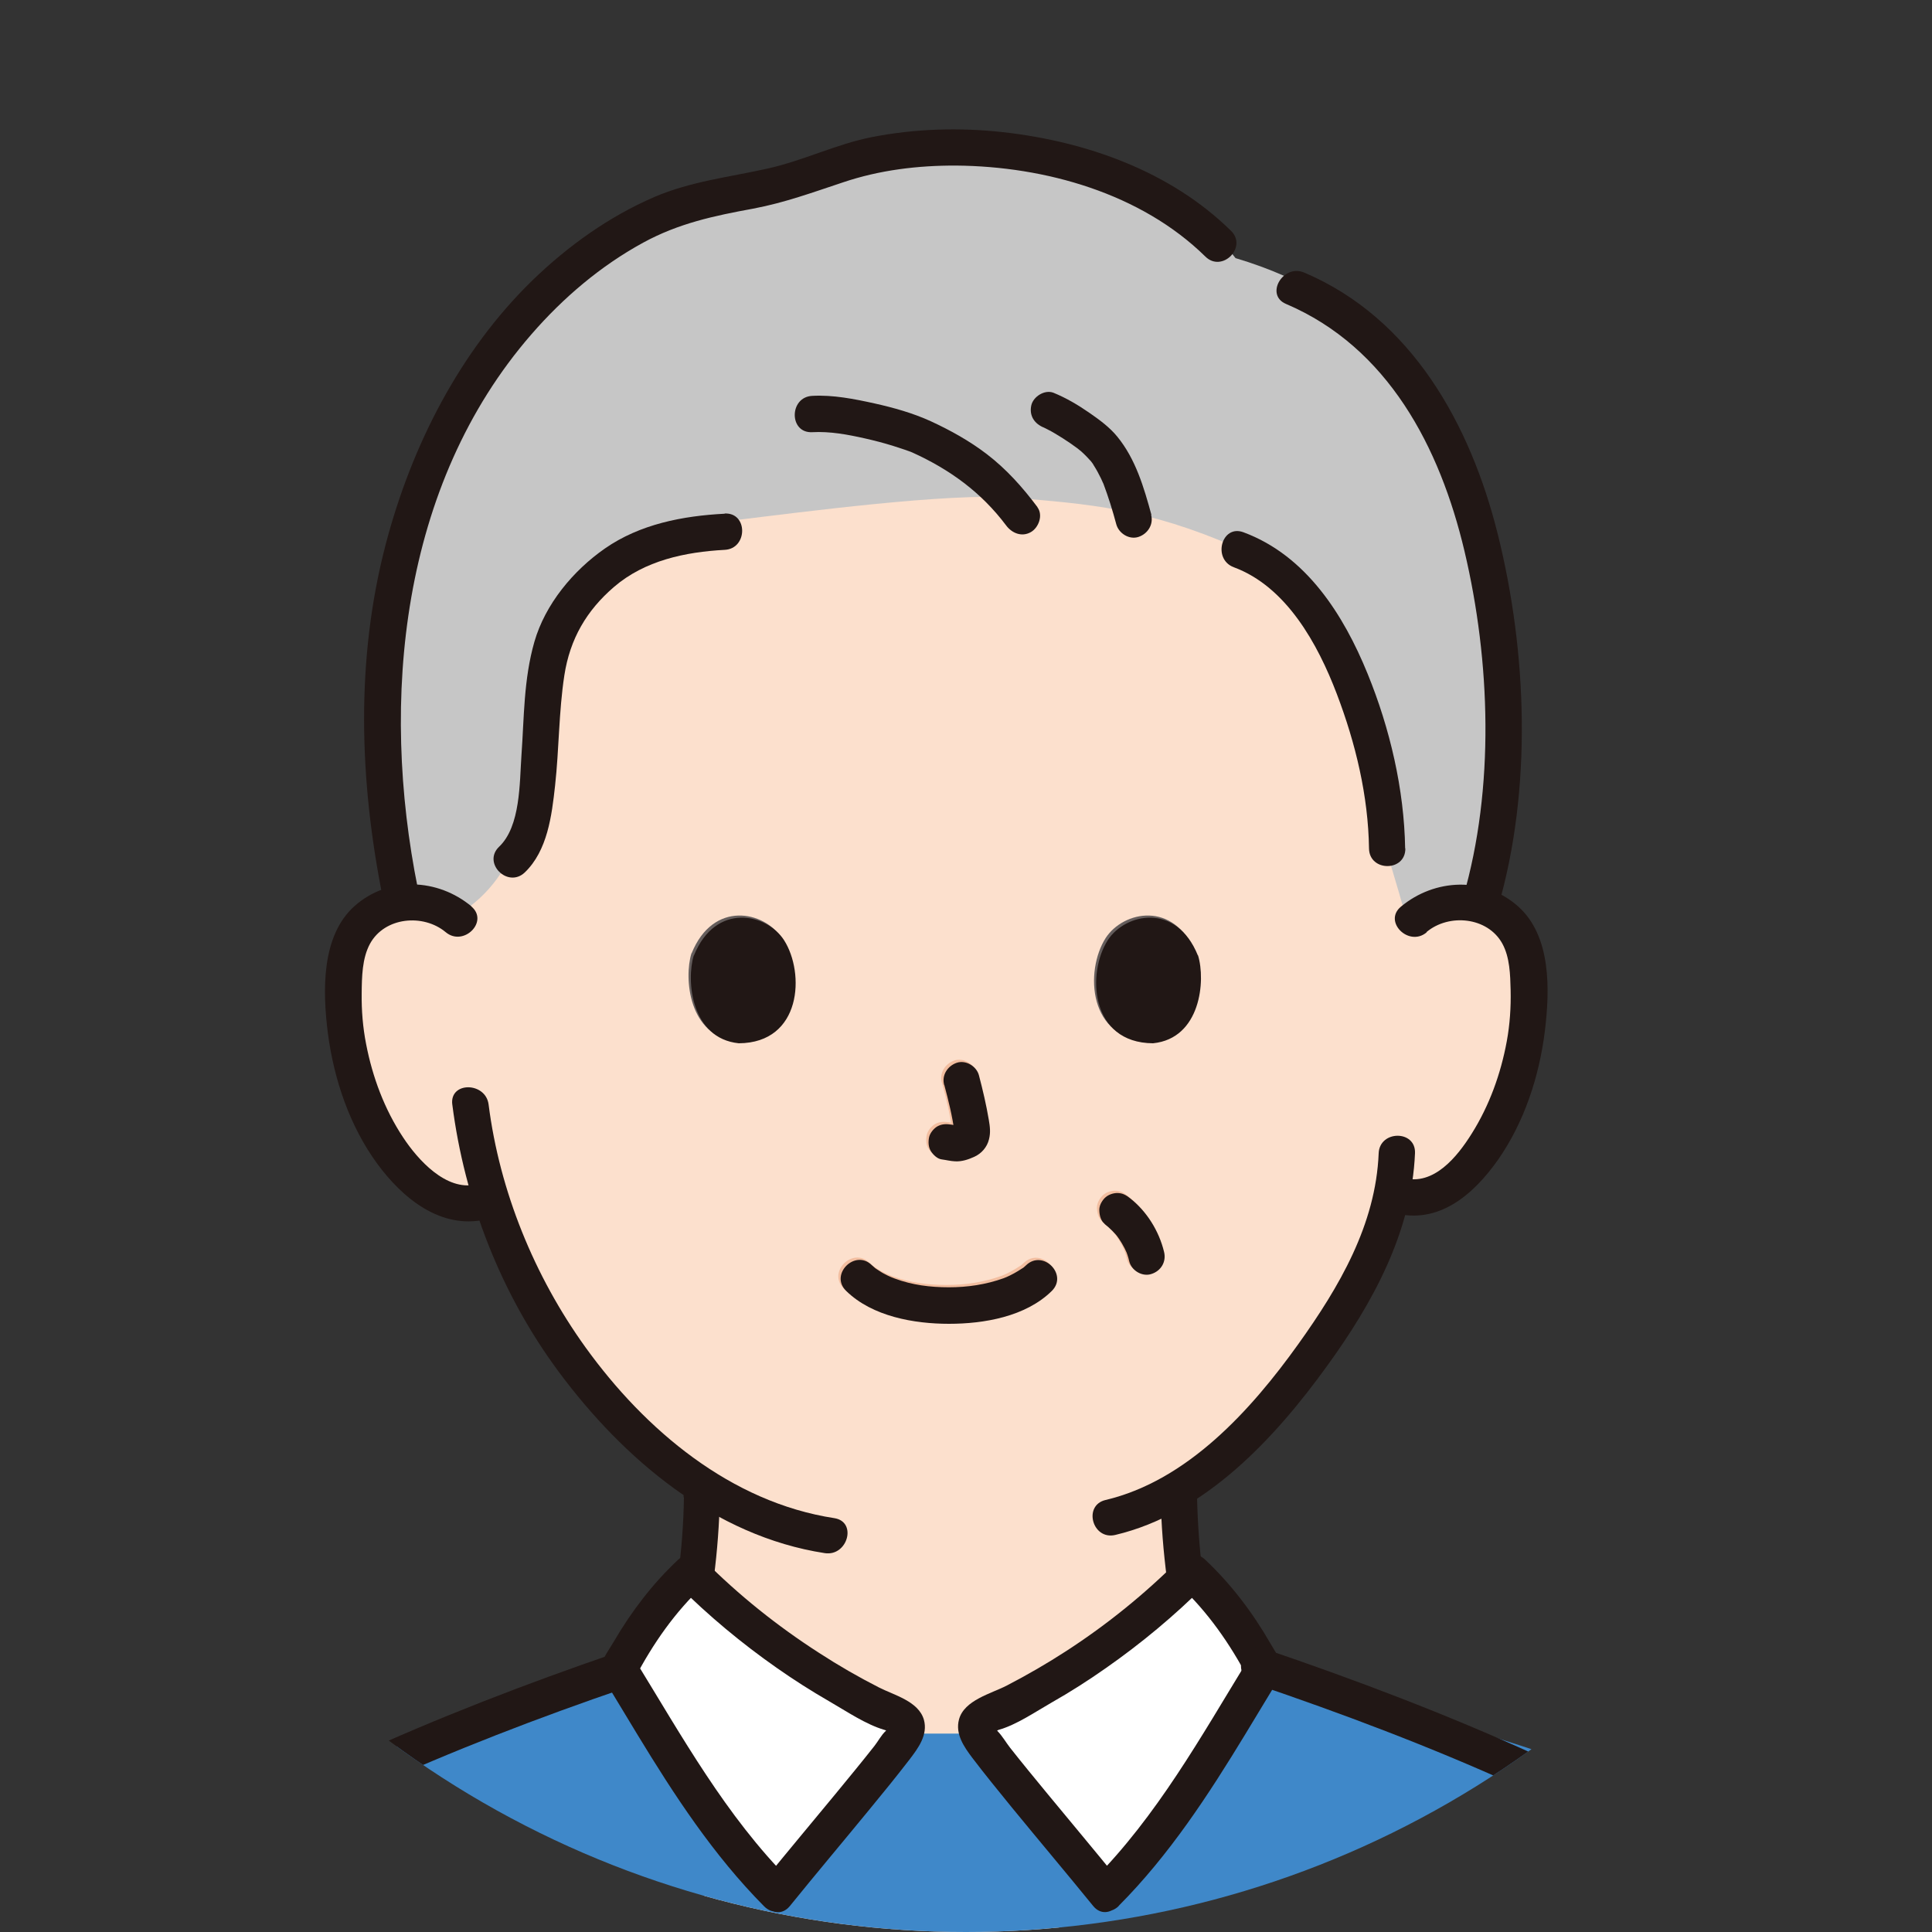 <?xml version="1.0" encoding="UTF-8"?><svg id="a" xmlns="http://www.w3.org/2000/svg" xmlns:xlink="http://www.w3.org/1999/xlink" viewBox="0 0 100 100"><rect x="0" y="0" width="100" height="100" fill="#333333" stroke="none"/><defs><style>.g{fill:none;}.h{fill:#fce0cd;}.i{fill:#fff;}.j{fill:#f2bea0;}.k{fill:#d9d9d9;}.l{fill:#c6c6c6;}.m{fill:#211715;}.n{fill:#3f88c9;}.o{fill:#645d5c;}.p{clip-path:url(#b);}</style><clipPath id="b"><circle class="g" cx="50" cy="50" r="50"/></clipPath></defs><g class="p"><g><g id="c"><path class="i" d="M96.76,105.69c-.98-3.02-2.47-6.2-5.21-7.28-.86,10.83-3.09,16.7-5.99,32.29-.62,3.36-1.11,31.85-.99,39.65,.55-.25,.92-.42,.92-.42,5.62-3.09,13.72-6.73,18.36-11.16,2.11-2.01,4.21-4.35,4.6-7.24,.24-1.77-.19-3.56-.62-5.3-3.3-13.28-6.9-26.49-10.8-39.6-.09-.31-.19-.62-.29-.93Z"/><path class="k" d="M90.34,99.03c4.86,1.1,5.89,8.1,7.05,12.06,1.78,6.1,3.5,12.22,5.15,18.35s3.29,12.05,4.67,18.13c.71,3.12,.25,5.71-1.79,8.2-1.55,1.9-3.43,3.53-5.43,4.93-4.69,3.29-9.95,5.67-14.96,8.42-1.06,.58-.11,2.2,.95,1.62,4.85-2.66,9.91-4.97,14.49-8.09,4.1-2.79,9.17-7,9.01-12.45-.09-3.17-1.25-6.38-2.03-9.43-.84-3.32-1.71-6.63-2.59-9.93-1.76-6.61-3.6-13.2-5.52-19.77-1.4-4.79-2.66-12.51-8.5-13.84-1.18-.27-1.68,1.54-.5,1.81h0Z"/><path class="i" d="M1.35,104.52c1-2.7,2.49-5.29,4.99-6.18,.86,10.87,3.08,16.73,5.99,32.36,.62,3.33,.99,31.45,.96,39.48-.58-.24-.99-.41-.99-.41-5.62-3.09-13.81-6.58-18.45-11-2.11-2.01-2.03-4.35-2.43-7.24-.24-1.77,.19-3.56,.62-5.3,3.3-13.28,4.72-26.49,8.62-39.6,.2-.69,.43-1.4,.69-2.1Z"/><path class="k" d="M6.87,97.22c-5,1.13-6.54,6.99-7.72,11.26-1.83,6.58-3.11,13.29-4.38,19.99-.62,3.31-1.24,6.62-1.93,9.92s-1.63,6.5-2.2,9.78c-.43,2.5-.18,5.43,.53,7.88s2.47,3.92,4.39,5.37c4.99,3.75,10.82,6.18,16.26,9.16,1.06,.58,2.01-1.04,.95-1.62-4.45-2.44-9.11-4.52-13.41-7.22-1.94-1.22-4.35-2.64-5.65-4.58-.65-.98-.9-2.14-1.06-3.29-.19-1.35-.43-2.76-.33-4.13,.22-3,1.31-6.03,1.94-8.96s1.25-6.14,1.84-9.22c1.15-6.06,2.25-12.13,3.71-18.13,.74-3.06,1.47-6.21,2.64-9.15,.93-2.31,2.33-4.67,4.93-5.26,1.18-.27,.68-2.07-.5-1.81h0Z"/><path class="h" d="M30.94,89c.34-.14,1.48-.62,1.67-.69,2.76-1,2.65-2.77,3-4.76,.39-2.24,.62-4.5,.61-6.77-2.02-1.32-3.91-3.06-5.62-5.11-2.68-3.2-4.29-6.64-5.24-9.58-.36,0-.59,.01-.59,.01-1.33,.36-2.35-.35-3.16-1-1.06-.85-1.82-1.98-2.4-3.15-1.2-2.41-1.72-5.1-1.49-7.74,.06-.67,.17-1.36,.51-1.96,.48-.86,1.43-1.49,2.48-1.65s2.16,.17,2.92,.85c0,0-4-24.83,24.75-24.83,26.41,0,24.67,24.83,24.67,24.83,.75-.68,1.87-1.01,2.92-.85s2,.79,2.48,1.65c.34,.6,.45,1.29,.51,1.96,.23,2.64-.29,5.33-1.49,7.74-.58,1.17-1.34,2.29-2.4,3.15-.81,.65-1.63,1.01-2.8,.66,0,0-.15,.01-.4,.03-.26,1.13-.62,2.11-.77,2.59-.78,2.11-4.89,9.23-10.2,12.54,0,2.23,.23,4.44,.61,6.63,.35,1.98,.24,3.76,3,4.76,.18,.07,1.72,.67,2.13,.85,0,0-3.1,11.59-19.35,11.59s-16.35-11.75-16.35-11.75Z"/><path class="l" d="M77.59,33.83c-.17-2.16-.5-4.31-1-6.3-1.82-7.24-5.47-12.04-12.64-14.17-4.5-5.89-15.58-7.66-22.1-4.61-.61,.28-3.31,.86-4.04,.95-5.15,.6-10.56,4.94-13.58,10.07-2.85,4.86-4.38,10.15-4.57,15.92-.12,3.42,.24,7.01,1.05,10.77l.03,.14c1.01-.14,2.07,.16,2.82,.8,2-1.07,2.82-3.02,2.82-3.02,2.74-2.33-.49-11.26,4.86-15.07,2.35-1.67,4.71-2.13,6.61-2.36,3.75-.46,11.31-1.45,14.53-1.19,3.94,.32,6.96,.54,11.61,2.57,5.48,2.09,7.64,11.11,7.69,15.46,0,0,.62,1.94,1.15,3.91,.74-.84,1.99-1.26,3.15-1.09,.19,.03,.38,.07,.56,.13,1.03-3.18,1.44-8.06,1.05-12.91Z"/><path class="n" d="M92.29,96.93c-1.18-.94-2.46-1.75-3.78-2.47-7.44-4.05-14.48-5.29-23.24-8.21v.03c-2.51,4.1-4.74,8.21-8.15,11.6-1-1.24-2.88-3.48-4.38-5.31-1.14-1.4-2.06-2.55-2.2-2.84h-3.87c-.14,.29-1.06,1.44-2.2,2.84-1.49,1.83-3.37,4.07-4.38,5.31-3.41-3.39-5.64-7.49-8.16-11.59-.04,.08-.09,.16-.13,.24-8.32,2.87-14.69,4.76-22.1,8.29-1.64,.78-2.81,1.17-3.98,2.11,.87,10.75,2.04,18.24,4.93,33.77,.68,3.68,.94,37.52,.94,41.28,0,8.05-.41,12.06-.87,20.35,17.26,.21,58.7,.42,75.7,.63-.23-7.91-.94-12.71-.94-20.98,0-3.76,.26-37.6,.94-41.28,2.89-15.53,4.99-23.02,5.86-33.77Z"/><path class="i" d="M57.12,97.87c3.41-3.39,5.65-7.5,8.17-11.6-.92-1.77-2.14-3.57-3.7-5-3.04,3.08-6.91,5.72-10.62,7.4-.22,.1-.47,.22-.54,.45-.06,.2,.03,.41,.12,.6,.14,.29,1.06,1.44,2.2,2.84,1.49,1.83,3.37,4.07,4.38,5.31Z"/><path class="i" d="M40.1,97.87c-3.41-3.39-5.65-7.5-8.17-11.6,.92-1.77,2.14-3.57,3.7-5,3.04,3.08,6.91,5.72,10.62,7.4,.22,.1,.47,.22,.54,.45,.06,.2-.03,.41-.12,.6-.14,.29-1.06,1.44-2.2,2.84-1.49,1.83-3.37,4.07-4.38,5.31Z"/><g id="d"><path class="j" d="M57.05,63.23c.28,.22,.53,.47,.74,.74l-.15-.19c.23,.3,.42,.62,.57,.97l-.09-.22c.09,.21,.16,.42,.21,.64,.12,.48,.68,.81,1.15,.65,.5-.16,.78-.64,.65-1.15-.26-1.07-.89-2.09-1.76-2.77-.2-.16-.39-.27-.66-.27-.23,0-.5,.1-.66,.27s-.29,.41-.27,.66c.01,.23,.08,.51,.27,.66h0Z"/><path class="j" d="M43.68,66.7c1.35,1.32,3.51,1.7,5.32,1.7s3.97-.37,5.32-1.7c.86-.85-.46-2.17-1.33-1.33-.04,.04-.25,.22-.16,.14,.12-.09-.04,.03-.07,.04-.06,.04-.12,.08-.19,.12-.26,.16-.55,.3-.74,.37-.92,.33-1.87,.47-2.84,.47s-1.9-.12-2.79-.45c-.21-.08-.16-.06-.38-.16-.14-.07-.28-.14-.41-.23-.1-.06-.2-.13-.3-.2,.21,.16-.06-.06-.11-.11-.86-.84-2.19,.48-1.33,1.33h0Z"/><path class="j" d="M48.76,56.05c.21,.79,.41,1.59,.52,2.4l-.03-.25c.01,.11,.02,.22,0,.33l.03-.25s-.01,.05-.01,.08c-.01,.11,.05-.1,.06-.12-.06,.1,.08-.1,.09-.1-.09,.1,.2-.11,.07-.06-.03,.01-.16,.07-.02,.02s.02,0-.01,0c-.07,.02-.13,.04-.2,.05l.25-.03c-.1,.01-.2,.01-.3,0l.25,.03c-.11-.02-.22-.04-.34-.06-.26-.04-.48-.04-.72,.09-.19,.11-.38,.34-.43,.56-.05,.24-.04,.51,.09,.72,.12,.19,.33,.4,.56,.43s.46,.09,.69,.1c.35,.02,.68-.09,.99-.23,.38-.17,.67-.5,.77-.91,.09-.35,.05-.66-.01-1.01-.13-.77-.31-1.54-.51-2.3-.12-.47-.68-.81-1.15-.65s-.79,.64-.65,1.15h0Z"/><path class="o" d="M35.79,49.34c-.4,1.3-.14,4.3,2.33,4.55,3.26-.02,3.43-3.64,2.34-5.34-.9-1.39-3.54-1.97-4.66,.79Z"/><path class="o" d="M61.9,49.34c.4,1.3,.14,4.3-2.33,4.55-3.26-.02-3.43-3.64-2.34-5.34,.9-1.39,3.54-1.97,4.66,.79Z"/></g></g><g id="e"><path class="m" d="M72.73,43.91c-.05-3.06-.79-6.21-1.94-9.03-1.25-3.07-3.19-6.13-6.43-7.33-1.13-.42-1.62,1.39-.5,1.81,2.73,1.01,4.35,3.98,5.33,6.55s1.63,5.29,1.67,8.01c.02,1.21,1.89,1.21,1.88,0h0Z"/><path class="m" d="M59.6,26.66c-.39-1.43-.82-2.9-1.77-4.06-.4-.49-.92-.87-1.44-1.23-.59-.41-1.2-.77-1.86-1.04-.46-.18-1.05,.2-1.15,.65-.12,.54,.17,.96,.65,1.15-.25-.1-.06-.03,0,0,.06,.03,.12,.06,.18,.09,.14,.07,.27,.14,.4,.22,.27,.16,.54,.33,.8,.51,.13,.09,.26,.19,.39,.28,.1,.07-.12-.1,.01,.01,.05,.04,.1,.08,.16,.13,.19,.17,.36,.35,.53,.54-.1-.11-.06-.08,.01,.02,.04,.05,.08,.11,.11,.17,.07,.11,.13,.21,.19,.32s.12,.23,.18,.35c.03,.07,.06,.14,.09,.2,.09,.2-.05-.13,.03,.06,.26,.69,.48,1.4,.67,2.11,.13,.47,.67,.81,1.15,.65s.79-.65,.65-1.15h0Z"/><path class="m" d="M53.7,26.25c-.77-1.03-1.61-1.97-2.63-2.75-.89-.68-1.88-1.23-2.9-1.7-.92-.42-1.92-.7-2.91-.92-1.04-.23-2.15-.45-3.22-.39-1.2,.06-1.21,1.94,0,1.88,.92-.05,1.83,.12,2.72,.32,.49,.11,.99,.24,1.47,.39,.32,.1,.83,.27,.99,.34,1.94,.88,3.57,2.06,4.86,3.78,.3,.4,.81,.61,1.28,.34,.4-.23,.64-.87,.34-1.28h0Z"/><path class="m" d="M37.51,26.59c-2.17,.11-4.39,.54-6.2,1.8-1.64,1.14-3.09,2.88-3.65,4.83s-.53,3.93-.67,5.88c-.1,1.41-.04,3.67-1.16,4.73-.87,.84,.45,2.16,1.33,1.33,1.18-1.13,1.4-2.95,1.57-4.49,.21-1.9,.19-3.82,.48-5.71s1.15-3.36,2.57-4.58c1.59-1.37,3.69-1.81,5.73-1.92,1.2-.06,1.21-1.94,0-1.88h0Z"/><path class="m" d="M73.84,48.24c1.16-.97,3.16-.78,3.92,.6,.39,.71,.41,1.62,.43,2.41,.02,.89-.04,1.78-.2,2.65-.31,1.68-.9,3.32-1.81,4.77-.75,1.2-1.97,2.72-3.54,2.3-1.17-.31-1.67,1.5-.5,1.81,2.32,.62,4.12-.94,5.39-2.74,1.36-1.94,2.14-4.32,2.43-6.66,.26-2.12,.35-4.94-1.4-6.48s-4.3-1.43-6.05,.03c-.93,.77,.41,2.1,1.33,1.33h0Z"/><path class="m" d="M71.36,59.69c-.15,3.71-2.05,6.93-4.16,9.88-2.44,3.41-5.74,7.07-9.98,8.07-1.17,.28-.68,2.08,.5,1.81,4.66-1.1,8.27-5.01,10.97-8.75,2.35-3.24,4.38-6.92,4.55-11.01,.05-1.21-1.83-1.2-1.88,0h0Z"/><path class="m" d="M24.41,46.92c-1.75-1.46-4.3-1.58-6.05-.03s-1.66,4.44-1.39,6.58c.31,2.39,1.13,4.82,2.56,6.77,1.3,1.77,3.27,3.4,5.6,2.88,1.18-.26,.68-2.07-.5-1.81-1.55,.34-3-1.28-3.76-2.43-.97-1.46-1.59-3.13-1.92-4.84-.17-.86-.24-1.74-.23-2.61s.02-1.82,.43-2.58c.76-1.39,2.76-1.57,3.92-.6,.92,.77,2.25-.55,1.33-1.33h0Z"/><path class="m" d="M23.41,57.16c.63,4.96,2.52,9.81,5.5,13.83,3.35,4.52,8.06,8.52,13.78,9.4,1.18,.18,1.69-1.62,.5-1.81-5.36-.82-9.8-4.56-12.89-8.85-2.64-3.67-4.44-8.07-5.01-12.56-.15-1.18-2.03-1.2-1.88,0h0Z"/><path class="m" d="M63.72,11.95c-3.14-3.09-7.5-4.63-11.81-5.11-2.26-.25-4.57-.18-6.8,.26-1.85,.37-3.52,1.21-5.36,1.62-2,.45-3.98,.66-5.89,1.48-2.34,1.01-4.46,2.53-6.29,4.3-3.78,3.67-6.27,8.59-7.6,13.65-1.58,6.02-1.37,12.29-.15,18.35,.24,1.18,2.05,.68,1.81-.5-1.97-9.75-.9-20.91,5.88-28.7,1.64-1.89,3.58-3.54,5.78-4.74,1.83-1,3.67-1.39,5.69-1.76,1.64-.31,3.08-.84,4.65-1.36,1.89-.64,3.89-.88,5.87-.87,4.59,.04,9.55,1.43,12.89,4.71,.86,.85,2.19-.48,1.33-1.33h0Z"/><path class="m" d="M66.56,15.73c5.29,2.25,7.97,7.43,9.24,12.79,1.35,5.7,1.57,12.27-.07,17.93-.34,1.16,1.47,1.66,1.81,.5,1.77-6.1,1.51-13.2-.02-19.32-1.41-5.64-4.43-11.15-10.01-13.52-1.1-.47-2.05,1.15-.95,1.62h0Z"/><path class="m" d="M35.4,77.5c-.02,1.39-.13,2.77-.31,4.14-.03,.22,.13,.51,.27,.66,.16,.16,.43,.29,.66,.27s.49-.09,.66-.27c.18-.2,.24-.4,.27-.66,.18-1.38,.28-2.76,.31-4.14,0-.49-.44-.96-.94-.94s-.93,.41-.94,.94h0Z"/><path class="m" d="M62.28,81.73c-.18-1.4-.29-2.81-.32-4.23,0-.49-.43-.96-.94-.94s-.95,.41-.94,.94c.02,1.41,.14,2.83,.32,4.23,.03,.26,.08,.47,.27,.66,.16,.16,.43,.29,.66,.27,.45-.02,1-.42,.94-.94h0Z"/><path class="m" d="M90.72,98.65c-.62,7.51-2.39,14.78-3.97,22.12-.77,3.58-1.75,7.24-2.11,10.89-.19,1.91-.25,3.84-.33,5.76-.44,11.06-.75,22.19-.55,33.26,.05,3.02,.36,6.04,.53,9.05,.28,5.1,.47,10.19,.67,15.29,.05,1.2,1.92,1.21,1.88,0-.29-7.81-.86-15.62-1.17-23.43-.18-4.54-.03-9.11,.03-13.65,.08-6.22,.21-12.44,.42-18.66,.08-2.2,.16-4.4,.31-6.59,.2-2.78,.94-5.76,1.56-8.74,1.75-8.41,3.9-16.73,4.61-25.32,.1-1.2-1.78-1.2-1.88,0h0Z"/><path class="m" d="M6.8,99.31c3.64-2.86,8.18-4.83,12.37-6.75s8.71-3.66,13.19-5.19c1.13-.39,.65-2.2-.5-1.81-4.63,1.59-9.19,3.34-13.63,5.38-4.36,2-8.96,4.07-12.75,7.04-.95,.74,.39,2.06,1.33,1.33h0Z"/><path class="m" d="M5.53,98.65c.6,7.3,2.25,14.39,3.8,21.53,.8,3.65,1.94,8.01,2.27,11.38,.18,1.81,.24,3.63,.31,5.44,.43,11.09,.6,22.21,.56,33.31-.03,8.25-1.02,16.47-1.17,24.72-.02,1.21,1.85,1.21,1.88,0,.14-7.91,1.07-15.79,1.16-23.7,.06-4.63-.03-9.27-.09-13.91-.08-6.16-.19-12.31-.39-18.47-.07-2.13-.14-4.26-.29-6.38-.21-2.94-.94-5.83-1.53-8.71-1.74-8.38-3.92-16.67-4.63-25.22-.1-1.19-1.97-1.2-1.88,0h0Z"/><path class="m" d="M57.9,98.65c2.62-2.63,4.65-5.75,6.57-8.91,.48-.79,.96-1.59,1.44-2.38,.21-.34,.48-.68,.42-1.1s-.37-.84-.57-1.19c-.92-1.6-2.04-3.08-3.39-4.35-.37-.35-.96-.37-1.33,0-1.78,1.78-3.73,3.36-5.84,4.73-1,.65-2.04,1.25-3.1,1.8-.8,.41-2.19,.75-2.46,1.74-.21,.76,.26,1.43,.69,2,.66,.87,1.35,1.71,2.04,2.56,1.4,1.71,2.82,3.39,4.21,5.1,.76,.94,2.08-.4,1.33-1.33-1.22-1.5-2.46-2.98-3.69-4.47-.65-.79-1.31-1.59-1.94-2.39-.21-.27-.41-.62-.65-.86-.03-.03-.1-.2-.13-.2-.06-.13-.09-.03-.11,.28,.1-.05,.19-.09,.29-.14,.93-.26,1.9-.93,2.74-1.41,.97-.55,1.91-1.15,2.82-1.79,1.83-1.28,3.55-2.71,5.13-4.29h-1.33c1.48,1.39,2.62,3.03,3.56,4.81v-.95c-2.43,3.97-4.71,8.08-8.02,11.41-.85,.86,.47,2.18,1.33,1.33Z"/><path class="m" d="M40.88,97.32c-3.31-3.33-5.58-7.44-8.02-11.41v.95c.94-1.79,2.08-3.43,3.56-4.81h-1.33c1.58,1.58,3.3,3.01,5.13,4.29,.87,.61,1.78,1.19,2.7,1.72s1.88,1.19,2.86,1.48c.57,.17,0,0,.2-.17-.06,.06-.08,.17-.14,.23-.22,.2-.39,.53-.58,.77-.66,.84-1.34,1.66-2.02,2.49-1.23,1.49-2.47,2.97-3.69,4.47-.76,.93,.56,2.26,1.33,1.33,1.36-1.68,2.75-3.33,4.12-5,.7-.85,1.4-1.71,2.07-2.58,.45-.59,.97-1.28,.75-2.07-.28-.96-1.55-1.27-2.33-1.67-1.06-.54-2.1-1.14-3.1-1.79-2.16-1.39-4.16-2.99-5.97-4.81-.37-.37-.96-.35-1.33,0-1.31,1.23-2.41,2.67-3.32,4.23-.2,.35-.54,.79-.63,1.19-.11,.49,.16,.83,.4,1.22,.48,.79,.96,1.59,1.44,2.38,1.92,3.16,3.95,6.27,6.57,8.91,.85,.86,2.18-.47,1.33-1.33Z"/><path class="m" d="M6.98,97.34c-5,1.13-6.54,6.99-7.72,11.26-1.83,6.58-3.11,13.29-4.38,19.99-.62,3.31-1.24,6.62-1.93,9.92s-1.63,6.5-2.2,9.78c-.43,2.5-.18,5.43,.53,7.88s2.47,3.92,4.39,5.37c4.99,3.75,10.82,6.18,16.26,9.16,1.06,.58,2.01-1.04,.95-1.62-4.45-2.44-9.11-4.52-13.41-7.22-1.94-1.22-4.35-2.64-5.65-4.58-.65-.98-.9-2.14-1.06-3.29-.19-1.35-.43-2.76-.33-4.13,.22-3,1.31-6.03,1.94-8.96s1.25-6.14,1.84-9.22c1.15-6.06,2.25-12.13,3.71-18.13,.74-3.06,1.47-6.21,2.64-9.15,.93-2.31,2.33-4.67,4.93-5.26,1.18-.27,.68-2.07-.5-1.81h0Z"/><path class="m" d="M64.87,87.13c4.6,1.56,9.14,3.27,13.57,5.28,4.3,1.96,8.96,3.98,12.7,6.9,.94,.73,2.28-.58,1.33-1.33-3.89-3.03-8.61-5.15-13.08-7.19s-9.26-3.86-14.01-5.47c-1.15-.39-1.64,1.42-.5,1.81h0Z"/><path class="m" d="M90.46,99.14c4.86,1.1,5.89,8.1,7.05,12.06,1.78,6.1,3.5,12.22,5.15,18.35s3.29,12.05,4.67,18.13c.71,3.12,.25,5.71-1.79,8.2-1.55,1.9-3.43,3.53-5.43,4.93-4.69,3.29-9.95,5.67-14.96,8.42-1.06,.58-.11,2.2,.95,1.62,4.85-2.66,9.91-4.97,14.49-8.09,4.1-2.79,9.17-7,9.01-12.45-.09-3.17-1.25-6.38-2.03-9.43-.84-3.32-1.71-6.63-2.59-9.93-1.76-6.61-3.6-13.2-5.52-19.77-1.4-4.79-2.66-12.51-8.5-13.84-1.18-.27-1.68,1.54-.5,1.81h0Z"/><g id="f"><path class="m" d="M57.17,63.35c.28,.22,.53,.47,.74,.74l-.15-.19c.23,.3,.42,.62,.57,.97l-.09-.22c.09,.21,.16,.42,.21,.64,.12,.48,.68,.81,1.15,.65,.5-.16,.78-.64,.65-1.15-.26-1.07-.89-2.09-1.76-2.77-.2-.16-.39-.27-.66-.27-.23,0-.5,.1-.66,.27s-.29,.41-.27,.66c.01,.23,.08,.51,.27,.66h0Z"/><path class="m" d="M43.8,66.82c1.35,1.32,3.51,1.7,5.32,1.7s3.97-.37,5.32-1.7c.86-.85-.46-2.17-1.33-1.33-.04,.04-.25,.22-.16,.14,.12-.09-.04,.03-.07,.04-.06,.04-.12,.08-.19,.12-.26,.16-.55,.3-.74,.37-.92,.33-1.87,.47-2.84,.47s-1.9-.12-2.79-.45c-.21-.08-.16-.06-.38-.16-.14-.07-.28-.14-.41-.23-.1-.06-.2-.13-.3-.2,.21,.16-.06-.06-.11-.11-.86-.84-2.19,.48-1.33,1.33h0Z"/><path class="m" d="M48.88,56.17c.21,.79,.41,1.59,.52,2.4l-.03-.25c.01,.11,.02,.22,0,.33l.03-.25s-.01,.05-.01,.08c-.01,.11,.05-.1,.06-.12-.06,.1,.08-.1,.09-.1-.09,.1,.2-.11,.07-.06-.03,.01-.16,.07-.02,.02s.02,0-.01,0c-.07,.02-.13,.04-.2,.05l.25-.03c-.1,.01-.2,.01-.3,0l.25,.03c-.11-.02-.22-.04-.34-.06-.26-.04-.48-.04-.72,.09-.19,.11-.38,.34-.43,.56-.05,.24-.04,.51,.09,.72,.12,.19,.33,.4,.56,.43s.46,.09,.69,.1c.35,.02,.68-.09,.99-.23,.38-.17,.67-.5,.77-.91,.09-.35,.05-.66-.01-1.01-.13-.77-.31-1.54-.51-2.3-.12-.47-.68-.81-1.15-.65s-.79,.64-.65,1.15h0Z"/><path class="m" d="M35.91,49.45c-.4,1.3-.14,4.3,2.33,4.55,3.26-.02,3.43-3.64,2.34-5.34-.9-1.39-3.54-1.97-4.66,.79Z"/><path class="m" d="M62.01,49.45c.4,1.3,.14,4.3-2.33,4.55-3.26-.02-3.43-3.64-2.34-5.34,.9-1.39,3.54-1.97,4.66,.79Z"/></g></g></g></g></svg>